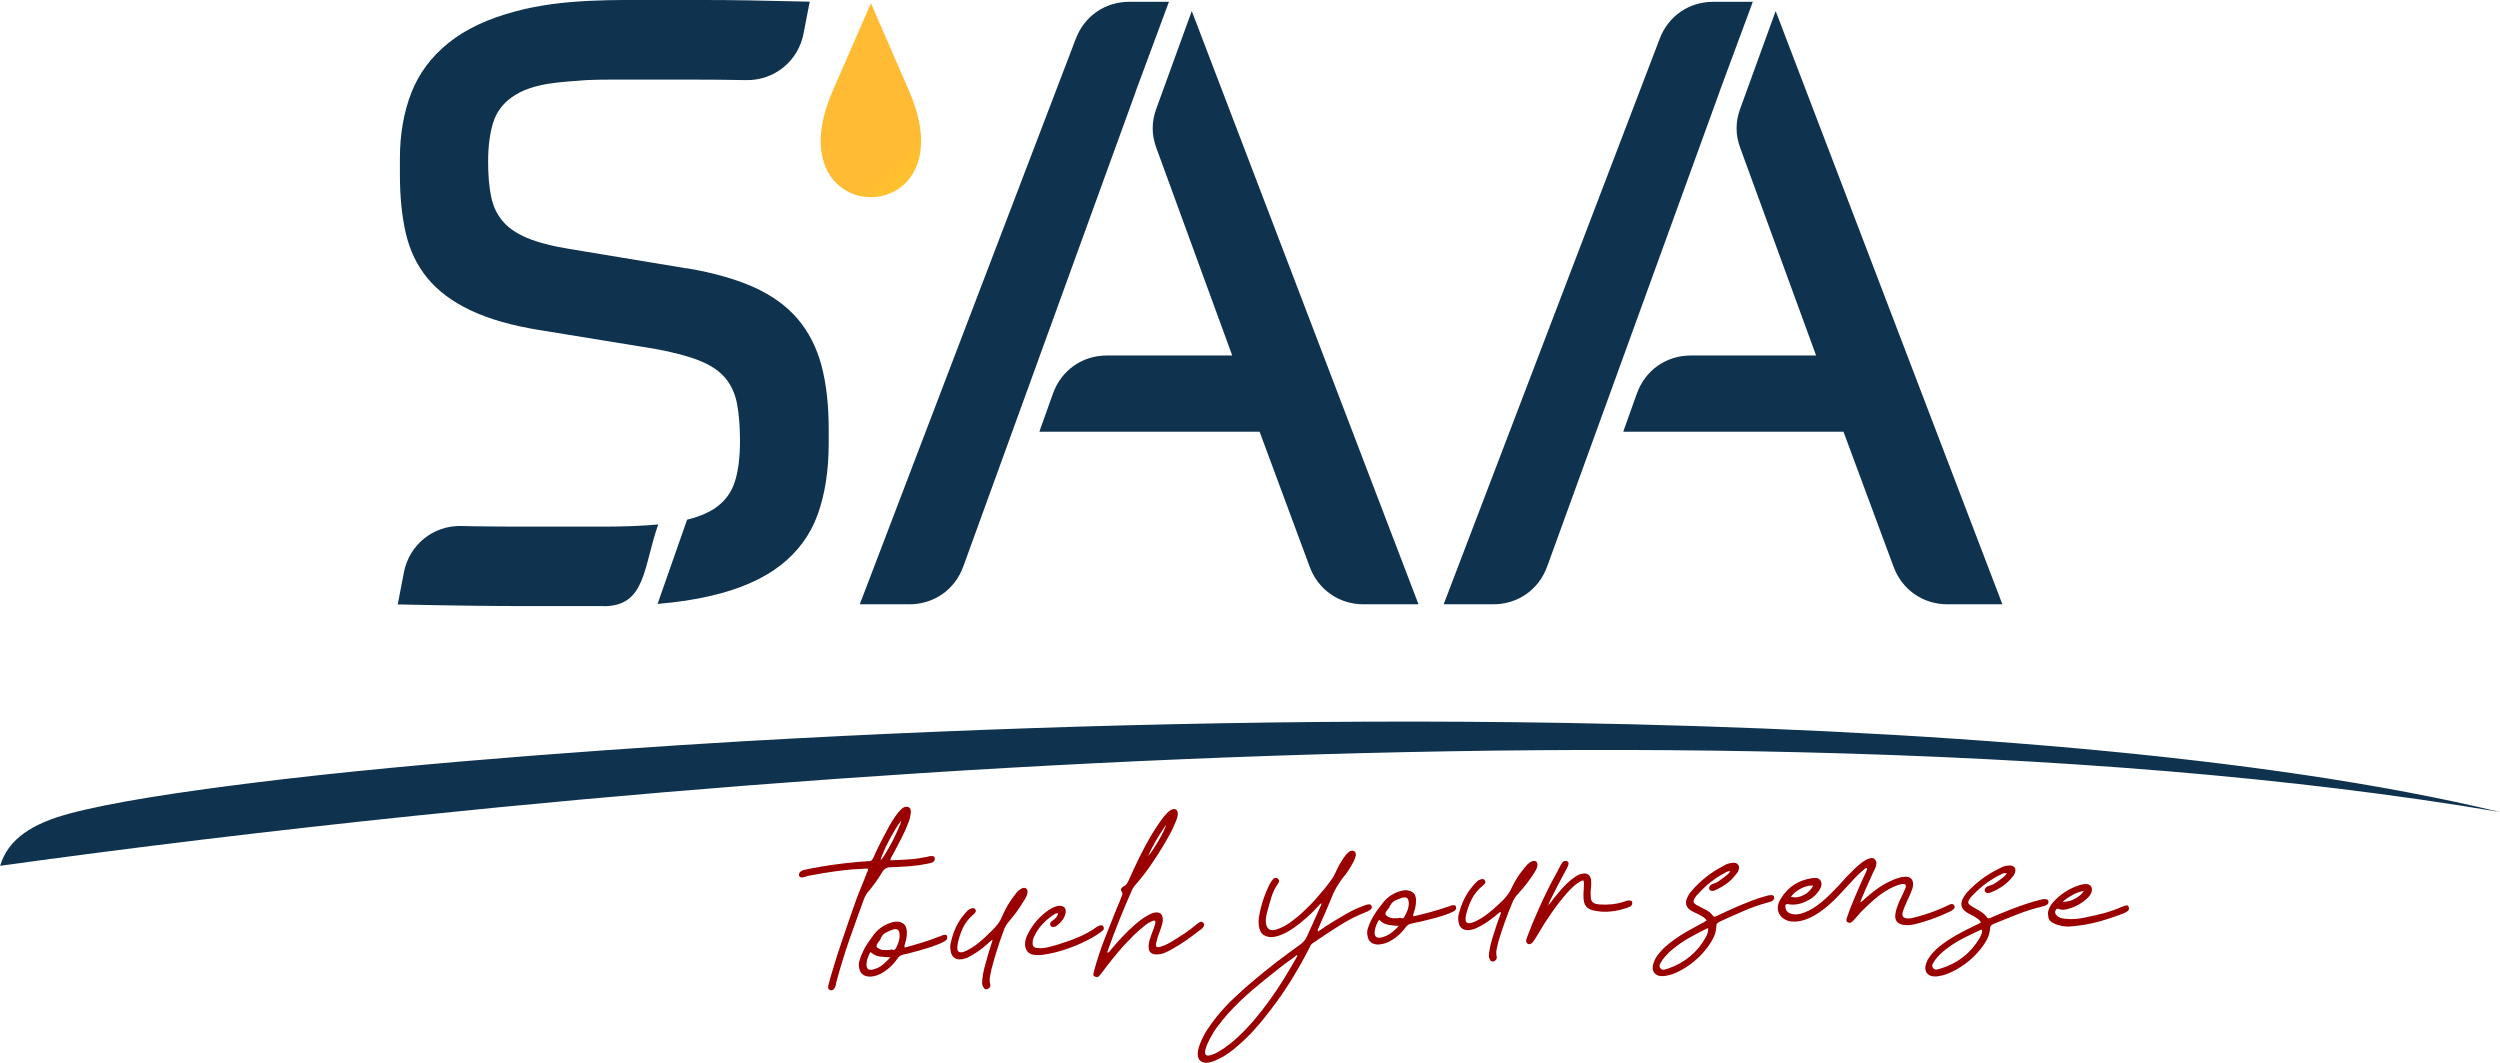 <?xml version="1.0" encoding="UTF-8"?>
<svg id="Layer_2" data-name="Layer 2" xmlns="http://www.w3.org/2000/svg" xmlns:xlink="http://www.w3.org/1999/xlink" viewBox="0 0 194.73 82.8">
  <defs>
    <style>
      .cls-1 {
        fill: url(#linear-gradient);
      }

      .cls-1, .cls-2, .cls-3 {
        stroke-width: 0px;
      }

      .cls-2 {
        fill: #9a0000;
        fill-rule: evenodd;
      }

      .cls-3 {
        fill: #0f324e;
      }
    </style>
    <linearGradient id="linear-gradient" x1="-7333.85" y1="1522.88" x2="-7617.51" y2="1835.26" gradientTransform="translate(306.26 60.1) scale(.03 -.03)" gradientUnits="userSpaceOnUse">
      <stop offset="0" stop-color="#ffea00"/>
      <stop offset="1" stop-color="#fb3"/>
    </linearGradient>
  </defs>
  <g id="Layer_1-2" data-name="Layer 1">
    <g>
      <path class="cls-3" d="m0,67.44c10.25-1.42,21.15-2.74,32.42-3.91,17.02-1.77,34.92-3.19,52.85-4.08,18.55-.92,37.13-1.28,54.78-.86,19.85.47,38.53,1.92,54.68,4.66-18.38-4.43-45.1-6.47-72.79-6.94-20.37-.35-41.27.22-59.74,1.19-5.05.26-12.65.73-20.75,1.36-7.31.57-15.04,1.28-21.69,2.11-5.95.74-11.09,1.53-14.35,2.4-2.86.77-4.77,1.95-5.4,4.07h0Z"/>
      <path class="cls-2" d="m67.59,67.67c-.09-.01-.17-.02-.24-.01-.08,0-.15.01-.23.02-.25.01-.5.02-.74.04-.43.04-.92.09-1.47.17-.55.08-1.16.18-1.84.31-.04,0-.09.01-.14.03l-.23.07s-.09.01-.14.03c-.04.01-.07.02-.11.02-.1,0-.17-.04-.21-.15,0-.03,0-.07,0-.1,0-.1.07-.19.19-.26.07-.04.14-.07.21-.08.07-.02.14-.03.21-.05,1.33-.27,2.65-.46,3.97-.57.15-.01.3-.02.46-.04.05,0,.09,0,.14,0l.09-.02s.07,0,.12,0c.02,0,.05,0,.07,0,.07,0,.13-.03.18-.06.05-.04.1-.11.15-.21.12-.27.24-.55.38-.82.13-.28.27-.55.41-.81.14-.26.28-.53.42-.79.14-.26.3-.51.47-.76.08-.12.16-.22.24-.32.07-.1.16-.19.26-.29.12-.11.24-.17.36-.18.06,0,.11,0,.17.02.09.03.15.07.17.14.02.07.04.15.04.24-.02.26-.07.48-.13.67-.17.46-.36.9-.58,1.33-.22.43-.45.87-.68,1.3-.04.07-.08.14-.13.22-.05.08-.07.16-.08.25.48-.02.84-.03,1.1-.05.25-.02.41-.03.45-.03.43-.03.87-.1,1.31-.19.06-.02.11-.03.16-.04.04,0,.1-.02.15-.02.02,0,.04,0,.07,0,.13-.01.21.05.22.18,0,.03.01.06,0,.08,0,.06-.03.11-.07.15-.04.05-.11.09-.2.12l-.32.07c-.44.09-.88.15-1.33.19-.04,0-.2.01-.46.03-.26.02-.63.03-1.11.05-.01,0-.03,0-.03,0-.24.02-.43.14-.56.36-.34.57-.73,1.12-1.19,1.65-.11.16-.18.31-.23.43-.39,1.07-.78,2.13-1.15,3.2-.37,1.07-.7,2.14-.99,3.22-.03.08-.05.15-.05.22,0,.07-.03.14-.05.2-.03.08-.07.15-.12.21-.05.06-.11.09-.16.1-.02,0-.05,0-.07-.01-.09-.01-.15-.05-.18-.1-.03-.05-.04-.11-.03-.18,0-.01,0-.03,0-.05.05-.19.1-.38.15-.57.05-.18.1-.37.16-.55.26-.88.54-1.76.84-2.62.29-.87.6-1.74.91-2.63.14-.41.29-.81.46-1.21.16-.4.33-.8.48-1.21.03-.06.05-.11.07-.15.02-.04.03-.08.04-.11,0-.03,0-.07,0-.1h0Zm49.27,3.36c-.07.06-.15.11-.22.17-.07.06-.14.12-.2.17-.19.15-.38.29-.58.43-.19.13-.39.25-.6.36-.09.05-.17.09-.26.13-.08.04-.17.08-.27.1-.34.1-.62.08-.82-.05-.2-.14-.31-.37-.32-.69-.02-.13,0-.26.02-.39.03-.13.07-.26.11-.39.11-.37.26-.73.45-1.07.19-.35.43-.66.7-.96.07-.07.13-.13.19-.19.06-.06.12-.1.19-.12.09-.04.16-.06.24-.06.07,0,.13.04.18.13.04.08.04.14,0,.2-.04.06-.09.11-.15.17-.38.3-.67.65-.87,1.04-.2.39-.35.8-.45,1.22-.16.68.09.85.76.52.23-.11.44-.23.64-.37.2-.14.39-.29.58-.45.11-.09.23-.19.34-.3.11-.1.22-.21.34-.31.19-.17.36-.35.51-.54.15-.19.28-.4.38-.63.27-.58.61-1.1,1.02-1.58.07-.09.14-.17.21-.24.07-.07.16-.13.25-.19.16-.09.29-.11.4-.05.1.06.14.18.12.35-.01.09-.04.18-.09.28-.05.1-.1.19-.16.28-.19.29-.39.58-.6.85-.21.27-.44.54-.68.8-.18.18-.33.42-.44.71-.21.5-.4.98-.57,1.47-.17.48-.34.97-.49,1.48-.05.2-.1.4-.14.6-.04.2-.05.4,0,.6.03.17-.03.28-.2.36-.1.04-.17.04-.22,0-.05-.04-.1-.09-.13-.17-.04-.09-.07-.18-.06-.27,0-.1.01-.19.03-.29.05-.35.13-.7.24-1.05.11-.35.22-.7.34-1.06.06-.16.11-.31.17-.47.06-.15.11-.31.17-.47-.01,0-.03-.01-.05-.03h0Zm3.67-.47c.13-.11.23-.22.3-.32.07-.1.14-.19.21-.28.2-.25.4-.49.61-.73.21-.24.44-.46.69-.67.13-.1.26-.2.39-.29.13-.09.27-.16.43-.19.4-.12.65,0,.76.38.01.09.02.17.02.24,0,.07,0,.15,0,.24,0,.12-.02.24-.03.36-.01.12-.02.23-.01.36,0,.29.03.49.13.59.09.11.28.18.57.2.65.05,1.29-.02,1.92-.22.06-.03.12-.05.19-.07.07-.02.13-.03.2-.02.15,0,.22.05.23.16.01.12-.03.22-.13.3-.05.02-.1.05-.14.06-.05.02-.1.04-.15.06-.41.13-.81.23-1.2.27-.4.05-.79.04-1.17-.03-.39-.05-.65-.17-.8-.35-.15-.18-.22-.46-.21-.85,0-.16,0-.31.02-.46.01-.15.02-.3.02-.46,0-.15-.02-.23-.06-.25-.04-.02-.12,0-.26.09-.16.09-.31.2-.44.31-.13.12-.26.24-.37.36-.34.36-.65.74-.94,1.12-.29.39-.56.78-.83,1.19-.16.24-.31.47-.45.72-.14.24-.29.49-.45.74-.12.19-.22.32-.3.37-.08.06-.17.07-.25.04-.08-.04-.13-.11-.15-.2s.02-.23.11-.44c.24-.64.5-1.27.78-1.9.27-.63.57-1.26.89-1.89.15-.29.29-.58.45-.85.15-.28.3-.55.44-.84.03-.03.06-.09.09-.15.1-.17.23-.23.37-.19.09.02.14.06.16.13.02.07,0,.15-.03.24-.03.06-.06.11-.09.18-.03.06-.06.12-.09.18-.43.78-.83,1.55-1.21,2.33-.05.1-.11.24-.18.42h0Zm14.26-2.69c-.09-.02-.17-.02-.24.02-.07.04-.14.07-.2.1-.79.42-1.49.98-2.1,1.66-.03.02-.07.06-.12.13-.16.21-.23.37-.22.46.01.09.12.2.33.3.22.12.43.23.65.34.22.11.4.26.54.46.05.06.1.07.15.06.05-.02.1-.03.16-.06.26-.13.51-.24.76-.36.25-.12.5-.23.76-.34.38-.16.76-.32,1.15-.47.38-.15.78-.28,1.17-.38.06-.02.12-.04.19-.05.06-.01.13-.02.2-.02.13,0,.21.05.22.16.03.13-.04.24-.19.32-.05.02-.1.04-.15.05-.05.01-.1.03-.16.05-.64.17-1.26.39-1.88.66-.62.27-1.23.54-1.86.83-.09.05-.15.09-.2.14-.05.05-.07.13-.06.23-.01.29-.08.57-.21.84-.12.27-.29.53-.48.79-.33.44-.7.82-1.11,1.15-.41.33-.86.61-1.35.83-.31.14-.63.22-.94.26-.34.03-.59-.06-.74-.25-.15-.19-.17-.45-.06-.78.05-.14.11-.28.18-.4.08-.12.16-.25.27-.37.17-.21.36-.4.56-.57.2-.17.41-.34.63-.49.33-.24.67-.45,1-.64.34-.19.68-.38,1.04-.57.14-.07.28-.15.45-.26-.06-.11-.14-.19-.23-.25-.09-.06-.18-.12-.28-.17-.12-.07-.25-.13-.38-.18-.12-.06-.24-.12-.36-.2-.41-.27-.46-.66-.17-1.15.04-.07.08-.14.13-.2.05-.07.11-.13.16-.2.68-.78,1.49-1.41,2.43-1.9.24-.15.48-.23.72-.24.2-.03.34.02.43.14.1.11.1.27.02.47,0,.06-.04.12-.1.18-.22.31-.48.58-.77.8-.3.22-.62.4-.97.56-.07.02-.14.04-.21.04-.07,0-.13-.03-.17-.08-.06-.05-.07-.13-.03-.24.04-.1.13-.18.26-.23.2-.06.38-.15.55-.27.17-.12.32-.24.48-.36.07-.06.13-.11.19-.17.06-.06.11-.12.16-.2h0Zm-1.71,4.46c-.05-.02-.09-.03-.1-.02-.46.23-.91.46-1.35.71-.44.24-.86.53-1.27.86-.16.12-.31.26-.45.4-.14.14-.27.29-.39.45-.07.11-.15.23-.21.34-.06.11-.06.22.01.33.07.11.17.15.29.13.12-.03.24-.06.36-.1,1.3-.46,2.27-1.28,2.91-2.45.05-.1.1-.2.13-.31.04-.1.05-.21.04-.32h0Zm11.77-2.02c.11-.05.2-.11.26-.17.06-.06.13-.12.19-.17.29-.26.58-.5.89-.72.31-.22.63-.42.98-.58.35-.18.69-.3,1.01-.36.34-.06.58,0,.71.16.13.16.16.4.08.72-.06.17-.12.33-.19.49-.08.16-.15.32-.22.48-.07.14-.13.28-.19.43-.05.14-.11.28-.16.44-.09.32.03.49.37.51.11,0,.22-.01.34-.03.11-.02.23-.05.34-.08.83-.22,1.61-.5,2.35-.85.06-.02.11-.04.16-.07.04-.02.09-.04.14-.07.15-.05.25-.02.32.1.06.14.01.25-.13.33-.03.03-.07.06-.11.08-.04.02-.09.04-.12.06-.46.22-.92.41-1.39.58-.47.16-.94.31-1.42.42-.3.06-.56.07-.8.03-.47-.07-.68-.34-.63-.81.02-.18.06-.35.12-.52.06-.17.12-.34.2-.52.08-.16.16-.31.23-.47.07-.16.14-.33.22-.49.13-.31.02-.43-.32-.36-.17.04-.33.1-.5.17-.17.07-.33.15-.49.24-.4.23-.77.49-1.11.79-.34.29-.66.6-.98.92-.12.12-.22.24-.32.36-.1.12-.21.23-.32.36-.07.07-.14.12-.2.15-.07.03-.14.03-.23-.02-.07-.03-.11-.08-.11-.15,0-.06.02-.13.04-.2.11-.32.22-.64.35-.96.13-.31.26-.64.4-.96.12-.29.25-.58.38-.87.13-.29.26-.58.4-.87.04-.09.05-.16.04-.22-.05,0-.11,0-.15.04-.05.04-.09.08-.13.11-.23.19-.44.39-.65.61-.2.22-.4.43-.6.65-.24.26-.48.51-.71.76-.23.25-.48.49-.75.72-.24.21-.49.4-.75.58-.26.18-.53.33-.81.45-.26.11-.52.19-.78.23-.26.04-.52.04-.77-.02-.4-.12-.66-.34-.79-.67-.13-.33-.07-.69.18-1.08.28-.46.63-.83,1.04-1.09.41-.26.88-.43,1.41-.5.34-.05.56.02.66.23.1.21.05.46-.15.76-.26.37-.6.65-1.04.84-.43.2-.86.27-1.28.21-.13-.03-.21-.02-.26.02-.04.04-.05.12-.03.24.03.2.14.35.34.44.18.07.36.09.55.08.19-.01.38-.06.58-.14.24-.09.47-.2.69-.34.22-.14.43-.29.64-.46.24-.2.47-.41.69-.63.22-.22.44-.44.65-.66.21-.24.43-.48.65-.72.22-.23.45-.46.68-.68.14-.12.27-.23.4-.34.13-.11.28-.2.44-.29.11-.05.22-.1.34-.12.11-.03.21,0,.3.09.09.08.13.17.14.28,0,.11-.02.21-.06.33-.03.08-.06.15-.09.21-.03.06-.07.13-.1.19-.1.22-.2.44-.3.67-.1.22-.2.44-.3.67-.07.16-.14.32-.21.49-.07.17-.14.35-.22.54h0Zm-3.62-1.33c-.16-.01-.32,0-.48.05-.17.04-.33.1-.49.19-.16.08-.31.18-.44.29-.14.11-.24.23-.32.35.31.08.64.04.97-.13.33-.16.59-.41.77-.75h0Zm15.06-.96c-.09-.02-.17-.02-.24,0-.07.03-.14.06-.21.1-.8.39-1.52.92-2.16,1.59-.03.02-.07.06-.13.13-.17.21-.25.36-.24.46,0,.1.11.2.32.32.21.13.42.25.63.37.21.12.38.28.52.48.05.06.09.08.14.06.05-.01.1-.03.16-.05.26-.12.52-.23.77-.33.26-.11.51-.21.77-.31.38-.15.77-.29,1.16-.42.39-.13.78-.25,1.17-.34.06-.02.12-.03.19-.04s.13-.01.2,0c.13,0,.2.06.22.17.02.14-.05.24-.2.31-.05.02-.1.04-.15.05-.05.01-.1.02-.16.05-.64.15-1.27.35-1.89.59-.62.24-1.25.5-1.88.76-.09.04-.15.09-.2.14-.05.05-.07.12-.07.23-.03.29-.1.57-.24.83-.13.26-.31.52-.51.77-.35.43-.73.8-1.15,1.11-.42.31-.88.58-1.37.78-.32.13-.64.2-.94.23-.34.01-.58-.08-.72-.28-.14-.2-.15-.46-.03-.78.05-.14.12-.28.2-.4.08-.12.17-.24.28-.36.18-.21.37-.39.58-.55.21-.16.42-.32.65-.47.34-.22.68-.42,1.02-.6.34-.18.69-.35,1.06-.53.14-.06.29-.14.46-.24-.06-.11-.13-.2-.22-.26-.09-.06-.18-.13-.27-.18-.12-.07-.24-.14-.37-.2-.12-.06-.24-.13-.34-.21-.39-.29-.43-.68-.12-1.16.04-.07.08-.13.13-.2.05-.07.11-.13.17-.2.71-.75,1.54-1.36,2.49-1.81.24-.14.49-.21.72-.21.2-.02.34.03.43.15.09.12.09.28,0,.48-.01.06-.05.12-.11.18-.23.31-.5.57-.8.78-.3.21-.63.38-.99.52-.07.02-.14.03-.21.03-.07,0-.12-.03-.17-.09-.06-.06-.06-.14-.02-.24.04-.1.13-.18.27-.22.2-.05.39-.13.56-.25.17-.11.33-.23.49-.35.07-.05.13-.11.19-.16.06-.05.12-.12.17-.2h0Zm-1.89,4.42c-.05-.03-.08-.03-.1-.02-.46.21-.92.43-1.37.66-.45.23-.88.5-1.29.81-.16.12-.32.25-.46.38-.15.14-.28.28-.4.44-.08.11-.15.22-.22.33-.07.11-.07.22,0,.34.07.11.16.16.28.14.12-.02.24-.05.36-.09,1.31-.41,2.3-1.19,2.99-2.35.05-.1.1-.2.15-.31.04-.1.06-.21.05-.32h0Zm6.71-.85c.46.01.87-.03,1.23-.11.52-.1,1.03-.22,1.54-.35.5-.14,1.01-.32,1.51-.54.01,0,.02-.01.04-.01l.05-.02s.03-.01.04-.01c.05-.02.09-.03.12-.03.09,0,.15.05.17.14.02.06.03.11.02.15-.01.06-.06.13-.15.19-.04.02-.08.05-.12.07-.05.03-.09.05-.14.07-.67.26-1.33.48-1.99.66-.66.18-1.33.29-2.01.35-.14.02-.28.02-.43.02-.25-.01-.49-.06-.73-.13-.42-.14-.65-.32-.7-.54-.04-.22-.05-.4-.02-.52.05-.22.17-.45.37-.69.58-.65,1.28-1.1,2.12-1.36.08-.02.16-.03.23-.05.07-.01.13-.02.19-.02.02,0,.05,0,.08,0,.19.03.31.1.36.21.06.11.07.23.04.35,0,.04-.03.09-.04.13-.07.17-.19.32-.36.47-.48.42-1.02.69-1.62.82-.09.02-.19.03-.28.02-.09,0-.18-.02-.26-.06-.04-.01-.08-.02-.1-.02-.04,0-.08.01-.11.05-.03.04-.05.09-.07.15-.02.1,0,.18.04.25.05.06.11.12.19.17.13.09.27.14.42.15.15.02.27.03.37.03h0Zm-.45-1.35s.04,0,.05,0c.28.01.58-.06.89-.22.31-.16.55-.37.72-.63-.32.06-.61.17-.87.31-.26.14-.53.32-.79.53Zm-90.45-6.34c-.12.14-.26.36-.45.66-.18.3-.36.62-.53.94-.17.33-.32.64-.44.93-.12.29-.19.49-.2.59.1-.1.23-.28.4-.56.17-.28.33-.58.51-.91.17-.33.32-.65.46-.96.14-.31.22-.54.24-.69h0Zm.26,9.91c.45-.12.9-.25,1.35-.39.44-.13.89-.29,1.34-.47.04-.01.09-.03.12-.04.03-.01.08-.03.12-.06.06-.02.1-.02.14-.03.03,0,.07,0,.13,0,.05,0,.09.05.11.14,0,.03,0,.07,0,.1,0,.04-.02.09-.06.14-.04.05-.1.1-.18.14-.16.09-.38.19-.66.29-.29.11-.59.21-.91.3-.32.1-.63.18-.93.26-.3.08-.53.14-.71.17-.18.05-.33.15-.42.3-.28.41-.62.75-1.03,1.02-.35.24-.7.37-1.06.39,0,0-.03,0-.05,0-.46,0-.75-.21-.84-.63-.03-.13-.04-.26-.03-.39,0-.04.02-.12.05-.23.03-.11.08-.26.15-.44.12-.29.27-.58.44-.84.18-.27.37-.53.56-.79.35-.43.8-.73,1.35-.9.12-.03.22-.05.31-.06.21-.02.4.03.58.14.18.11.28.33.3.65,0,.1,0,.2-.01.3-.02.19-.06.38-.12.57-.01.06-.03.1-.04.13,0,.03-.01.05-.02.06,0,.05,0,.09.02.15h0Zm-1.14.17s.05-.02.07-.02c.05,0,.09,0,.13.01.04.02.07.02.09.02.06,0,.11-.05.17-.14.1-.2.17-.36.21-.5.04-.14.06-.25.07-.33.01-.12,0-.24-.01-.36-.04-.21-.15-.3-.33-.29-.05,0-.1.01-.16.03-.21.07-.41.16-.6.26-.19.1-.33.29-.41.54-.01.02-.03.05-.06.08-.02.03-.05.06-.08.1-.09.12-.14.21-.14.27,0,.01,0,.04,0,.08,0,.04.06.09.18.16.12.07.24.11.35.11.12,0,.23,0,.35,0,.06,0,.11,0,.17-.01h0Zm-1.53.18c-.18.3-.28.59-.3.85,0,.06,0,.1-.01.15.02.27.14.4.37.38.04,0,.1-.01.16-.03.27-.07.51-.18.72-.35.21-.17.42-.37.61-.6-.31,0-.59-.02-.85-.06-.25-.04-.49-.16-.7-.35h0Zm9.47-.95c-.07.06-.14.12-.21.18-.07.06-.13.12-.2.18-.18.16-.37.31-.56.45-.19.14-.39.27-.59.38-.09.05-.17.1-.25.14-.08.05-.17.08-.26.11-.34.11-.62.11-.82-.02-.21-.13-.32-.35-.35-.67-.02-.13-.02-.26,0-.39.02-.13.06-.26.09-.39.09-.37.23-.73.4-1.08.18-.35.4-.68.67-.98.06-.07.12-.14.18-.19.06-.06.12-.1.19-.13.09-.04.16-.06.24-.07.07,0,.13.04.18.12.04.08.04.14,0,.2-.03.06-.08.12-.15.17-.37.32-.65.67-.83,1.06-.18.4-.32.8-.4,1.23-.14.68.13.84.78.49.23-.12.44-.25.63-.39.19-.15.38-.3.57-.47.11-.1.22-.2.33-.31.11-.1.22-.21.33-.32.19-.18.35-.37.5-.56.14-.19.26-.41.35-.64.25-.58.57-1.12.96-1.61.07-.09.13-.18.2-.25.07-.07.15-.14.25-.2.16-.1.29-.12.4-.06.11.06.15.17.13.34,0,.09-.03.18-.08.28-.04.1-.09.19-.15.28-.18.3-.37.59-.57.87-.2.28-.42.55-.65.83-.18.19-.32.43-.41.72-.19.5-.36.99-.51,1.48-.15.48-.3.98-.43,1.49-.04.2-.08.4-.12.6-.04.2-.03.4.02.59.04.16-.02.28-.19.36-.1.04-.17.04-.22,0-.05-.04-.1-.09-.14-.16-.05-.08-.07-.17-.08-.27,0-.09,0-.19.01-.29.04-.35.1-.7.2-1.05.1-.35.19-.7.3-1.07.05-.16.1-.32.15-.48.05-.16.1-.31.15-.47-.01,0-.03-.01-.05-.03h0Zm5.14-2.07s-.08,0-.1,0c-.05,0-.09.02-.12.04-.04.03-.08.05-.13.08-.69.45-1.2,1.02-1.52,1.71-.03.06-.06.14-.09.26,0,.05,0,.09-.01.14-.02.16,0,.27.07.36.07.08.21.12.44.12.08,0,.16,0,.26,0,.16-.01.34-.04.55-.1.21-.05.44-.12.68-.19.52-.16,1.04-.34,1.53-.55.49-.2.97-.46,1.43-.79.05-.02.09-.05.11-.07.1-.05.18-.08.25-.08.09,0,.16.03.19.12.03.05.04.1.03.15,0,.02-.02.06-.05.1-.04.05-.09.09-.16.14-.21.16-.44.31-.69.45-.61.34-1.24.63-1.88.85-.64.23-1.29.39-1.96.49-.09,0-.18.01-.26.02-.08,0-.17,0-.26,0-.33,0-.56-.11-.7-.29-.14-.18-.2-.41-.17-.68,0-.04,0-.08.01-.12.03-.16.09-.33.19-.53.39-.78.94-1.41,1.66-1.9.24-.16.48-.26.7-.31.03,0,.07,0,.1,0,.15-.01.27.02.37.1.1.08.14.2.13.34,0,.02,0,.05,0,.08-.08.4-.31.75-.72,1.04-.03.03-.05.04-.07.04-.07.03-.14.04-.19.05-.09,0-.16-.03-.21-.12-.02-.06-.02-.1-.02-.13,0-.09.06-.17.16-.23.24-.15.4-.34.47-.58h0Zm3.86,3.08c.08-.04.15-.09.19-.15.04-.06.08-.11.14-.17.28-.34.56-.66.85-.96.29-.31.6-.6.92-.89.31-.27.63-.51.96-.71.21-.12.4-.21.57-.25.43-.08.65.08.67.49.01.12,0,.24-.04.37-.04.12-.07.25-.11.37-.06.17-.12.34-.18.5-.06.16-.11.33-.15.5-.07.24-.07.38,0,.43.07.05.22.03.46-.06.14-.04.27-.1.4-.17.13-.07.25-.14.37-.21.32-.2.63-.39.93-.59.3-.2.59-.42.88-.66.05-.04.09-.07.13-.1.04-.03.08-.06.13-.1.15-.09.26-.08.34.03.09.09.09.21-.02.34-.03.04-.07.09-.11.12-.04.04-.09.07-.12.09-.36.28-.72.54-1.08.8-.36.25-.74.49-1.12.7-.17.1-.35.19-.54.27-.19.08-.38.12-.58.13-.48.03-.71-.19-.69-.65,0-.16.03-.3.07-.44.04-.14.09-.29.14-.43.05-.15.1-.29.16-.43.06-.14.1-.29.14-.43.06-.26-.03-.32-.28-.19-.12.05-.23.11-.32.17-.1.07-.2.14-.3.23-.29.23-.56.47-.82.73-.26.26-.51.52-.76.79-.3.34-.59.68-.86,1.02-.27.34-.55.7-.82,1.07-.07.08-.13.16-.21.25-.07.08-.17.1-.29.05-.12-.04-.17-.1-.16-.2.02-.1.04-.19.07-.29.23-.84.5-1.67.82-2.48.32-.81.64-1.62.97-2.44.06-.13.11-.25.16-.37.05-.12.1-.24.14-.37.04-.09.08-.17.1-.25.02-.08,0-.16-.06-.25-.05-.08-.06-.15-.02-.22.04-.07.1-.13.18-.17.12-.05.2-.12.25-.2.05-.08.09-.16.14-.25.26-.59.53-1.17.81-1.75.28-.57.59-1.15.92-1.72.15-.25.31-.51.48-.76.16-.25.34-.49.52-.73.08-.09.16-.18.24-.27.08-.09.16-.16.26-.23.17-.11.31-.14.43-.09.11.05.17.17.17.35,0,.09-.01.18-.04.27-.03.09-.05.18-.09.27-.08.19-.16.39-.25.58-.09.19-.19.39-.3.58-.38.69-.79,1.36-1.23,2.01-.43.66-.92,1.29-1.45,1.9-.11.14-.18.26-.23.38-.33.76-.66,1.52-.96,2.28-.31.77-.6,1.54-.88,2.32-.01.05-.03.08-.04.12-.02.03-.02.08,0,.13h0Zm4.55-9.97c-.29.42-.54.82-.77,1.21-.23.4-.44.8-.62,1.22.12-.13.25-.3.39-.52.14-.22.29-.45.43-.69.14-.24.26-.47.37-.69.1-.22.18-.4.21-.54h0Zm12.13,6.1c-.08.04-.15.08-.19.14-.05.06-.1.12-.15.17-.27.29-.55.57-.85.83-.29.26-.6.51-.94.75-.21.15-.43.29-.66.41-.23.12-.48.22-.75.29-.13.03-.24.05-.35.05-.24.01-.45-.05-.65-.17-.19-.13-.31-.38-.36-.75-.02-.19-.02-.37,0-.55,0-.03.02-.11.04-.23.02-.12.05-.29.1-.5.16-.65.39-1.28.69-1.89.06-.12.14-.25.25-.38.07-.09.14-.14.22-.14.06,0,.11,0,.16.04.06.05.1.1.11.13.01.04.02.07.01.09,0,.06-.03.11-.07.17-.25.36-.43.72-.54,1.11-.12.38-.22.77-.33,1.16-.04.16-.07.32-.09.48-.02.16-.01.32.03.47.08.29.25.43.51.42.06,0,.12-.01.19-.02.24-.07.46-.16.67-.27.21-.11.42-.24.62-.4.32-.24.63-.49.91-.76.29-.27.57-.55.84-.84.07-.08.13-.16.2-.23l.38-.45c.07-.08.13-.16.2-.23.19-.23.36-.46.53-.69.17-.23.3-.47.41-.73.08-.18.17-.35.26-.52.1-.17.2-.33.31-.49.06-.08.11-.15.16-.22.06-.07.12-.13.19-.19.1-.09.2-.14.29-.15.06,0,.1,0,.15.03.07.03.12.08.14.14.02.07.02.14.01.23-.02.1-.06.2-.1.3-.04.1-.09.2-.15.3-.1.19-.22.39-.34.57-.13.19-.26.37-.41.54-.39.5-.7,1.05-.93,1.67-.15.36-.3.73-.46,1.09-.17.37-.33.73-.48,1.1-.03.06-.05.1-.07.13-.01.03-.02.06-.02.07,0,.05,0,.09.03.13l.72-.49c.46-.29.93-.57,1.39-.84.46-.27.94-.5,1.45-.68.06-.03.12-.05.19-.07.06-.02.13-.03.2-.04.13,0,.2.05.23.17,0,.02.01.05,0,.07-.01.09-.06.16-.16.22-.03.01-.06.02-.09.04l-.05.04s-.06.02-.09.04c-.76.29-1.48.66-2.15,1.09-.68.43-1.35.87-2.02,1.33-.1.06-.17.13-.21.21-.04.08-.09.17-.13.26-.43.85-.9,1.67-1.4,2.48-.5.8-1.04,1.58-1.64,2.35-.37.49-.75.96-1.16,1.41-.4.45-.84.88-1.31,1.29-.23.2-.46.39-.7.56-.24.17-.49.33-.77.46-.12.06-.24.12-.37.17-.12.05-.25.09-.38.12-.08.02-.16.02-.24.03-.18,0-.34-.04-.48-.15-.14-.11-.21-.31-.21-.59,0-.04.01-.09.02-.13.01-.09.03-.19.06-.3.03-.11.07-.23.12-.35.15-.37.33-.73.55-1.06.22-.34.46-.67.72-.99.43-.53.89-1.03,1.38-1.49.49-.46,1-.92,1.53-1.36.58-.49,1.17-.97,1.77-1.43.6-.46,1.21-.9,1.83-1.35.25-.18.43-.4.54-.66.17-.36.34-.73.5-1.1.16-.37.33-.74.5-1.11.07-.14.12-.26.13-.37h0Zm-1.88,4.12s-.02-.04-.03-.04c-.01,0-.02-.02-.03-.04-.1.08-.21.17-.32.25l-.64.46c-.1.08-.21.17-.32.25-.74.57-1.45,1.15-2.14,1.73-.69.59-1.35,1.22-1.97,1.91-.26.3-.51.61-.75.92-.24.31-.44.64-.62.98-.07.15-.14.29-.21.44-.07.15-.11.3-.16.46,0,.03,0,.06-.01.08-.03.25.06.36.26.35.06,0,.13-.02.23-.05.17-.05.32-.12.46-.2.14-.08.29-.17.43-.26.41-.28.79-.58,1.14-.9.36-.33.7-.68,1.03-1.05.58-.66,1.11-1.34,1.6-2.03.49-.69.95-1.41,1.39-2.15.11-.18.22-.37.32-.55.1-.18.21-.37.32-.56h0Zm9.02-3.09c.46-.11.91-.22,1.35-.34.44-.12.9-.26,1.35-.42.04-.01.09-.02.12-.04.04-.01.08-.03.13-.05.06-.02.1-.02.14-.02.03,0,.07,0,.13,0,.05,0,.09.06.11.14,0,.03,0,.07,0,.1,0,.04-.03.09-.07.14-.04.05-.1.1-.19.13-.16.09-.38.17-.67.27-.29.1-.6.19-.92.27-.32.08-.63.16-.93.23-.3.07-.54.12-.71.15-.19.04-.33.14-.43.28-.29.4-.64.73-1.06.99-.36.23-.71.34-1.06.36,0,0-.03,0-.05,0-.46-.01-.73-.23-.81-.66-.03-.13-.03-.26-.02-.4,0-.04.02-.12.06-.23.03-.11.09-.26.17-.44.13-.29.29-.57.47-.83.19-.26.38-.52.58-.77.36-.42.82-.71,1.37-.85.12-.03.22-.04.31-.05.21,0,.4.05.57.16.18.12.27.34.27.66,0,.1-.01.2-.02.3-.02.19-.07.38-.14.57-.02.05-.03.1-.04.13,0,.03-.02.05-.02.06,0,.05,0,.09.02.15h0Zm-1.14.13s.05-.02.07-.02c.05,0,.09,0,.13.02.04.02.07.02.09.02.06,0,.11-.05.17-.14.1-.19.18-.36.23-.5.05-.14.07-.25.08-.33.02-.12.02-.24,0-.36-.03-.21-.13-.31-.31-.3-.05,0-.1.01-.16.02-.21.06-.41.15-.61.24-.19.1-.33.28-.43.53-.01.02-.04.05-.06.08-.03.03-.05.06-.08.1-.09.11-.15.2-.15.27,0,.01,0,.04,0,.08,0,.04.06.09.17.17.12.07.23.11.35.13.12.01.23.01.35,0,.06,0,.11,0,.17,0h0Zm-1.53.13c-.19.3-.3.58-.33.85,0,.05-.01.1-.02.15,0,.28.13.41.36.4.04,0,.1,0,.16-.02.27-.06.51-.16.73-.32.22-.16.43-.35.63-.58-.3-.01-.58-.04-.84-.09-.25-.05-.48-.18-.68-.38Z"/>
      <path class="cls-3" d="m47,47.21h-5.97c-2.61,0-5.97-.04-10.05-.13l.48-2.49c.41-2.15,2.28-3.67,4.47-3.62.31,0,.6.01.89.02,1.34.02,2.58.03,3.72.03h6.46c1.65,0,3.07-.06,4.27-.17-1.19,3.4-.96,6.37-4.27,6.37h0Zm96.6-13.58h-17.16l.07-.21.99-2.77c.65-1.81,2.28-2.96,4.2-2.96h9.76l-5.91-16.17c-.38-1.03-.38-2.03,0-3.06l2.76-7.6,12.05,31.54h0l5.61,14.67h-4.28c-1.9,0-3.53-1.13-4.19-2.91l-3.91-10.54h0Zm-9.65-26.51l-10.2,28.09-3.24,8.92c-.65,1.8-2.28,2.94-4.2,2.94h-3.86l7.4-19.38.76-1.99,8.67-22.69c.67-1.76,2.28-2.87,4.17-2.87h3.08s-2.59,6.99-2.59,6.99Zm-35.83,26.51h-17.16l.07-.21.99-2.77c.65-1.81,2.28-2.96,4.2-2.96h9.76l-5.91-16.17c-.38-1.03-.38-2.03,0-3.06l2.76-7.6,12.05,31.54h0l5.61,14.67h-4.28c-1.9,0-3.53-1.13-4.19-2.91l-3.91-10.54h0Zm-9.65-26.51l-10.2,28.09-3.24,8.92c-.65,1.8-2.28,2.94-4.2,2.94h-3.86l7.4-19.38.76-1.99,8.67-22.69c.67-1.76,2.28-2.87,4.17-2.87h3.08s-2.59,6.99-2.59,6.99Zm-34.94,13.78c2.07.35,3.8.85,5.21,1.48,1.41.64,2.54,1.46,3.4,2.47.86,1.01,1.47,2.22,1.85,3.63.37,1.41.56,3.06.56,4.94v1.12c0,2.11-.29,3.96-.86,5.54-.57,1.58-1.54,2.9-2.9,3.96-1.36,1.05-3.16,1.85-5.41,2.37-1.22.29-2.61.5-4.16.63l2.3-6.56c.83-.2,1.52-.48,2.07-.83.79-.51,1.33-1.19,1.62-2.04.29-.86.43-1.95.43-3.26,0-1.14-.08-2.11-.23-2.9-.15-.79-.46-1.46-.92-2.01-.46-.55-1.13-1-2.01-1.35-.88-.35-2.04-.66-3.49-.92l-8.9-1.45c-2.2-.35-4.01-.87-5.44-1.55s-2.55-1.52-3.36-2.51c-.81-.99-1.37-2.15-1.68-3.49-.31-1.34-.46-2.87-.46-4.58v-1.25c0-1.89.3-3.59.89-5.11s1.56-2.81,2.9-3.89c1.34-1.08,3.1-1.9,5.27-2.47C43.89-.11,47.8,0,51.61,0h3.16c1.1,0,2.3.01,3.59.03,1.3.02,2.87.06,4.71.1l-.48,2.48c-.41,2.15-2.28,3.67-4.47,3.63-1.56-.03-2.96-.04-4.22-.04h-6.26c-.71,0-1.37.01-1.98.04-1.91.16-4.14.18-5.76,1.31-.73.51-1.22,1.16-1.48,1.98-.26.81-.4,1.84-.4,3.07,0,1.05.08,1.96.23,2.7.15.75.45,1.38.89,1.91.44.53,1.08.97,1.91,1.32.84.35,1.93.64,3.3.86l9.16,1.52h0Z"/>
      <path class="cls-1" d="m67.84.25l2.97,6.83c4.81,11.04-10.76,11.04-5.95,0,0,0,2.98-6.83,2.98-6.83Z"/>
    </g>
  </g>
</svg>